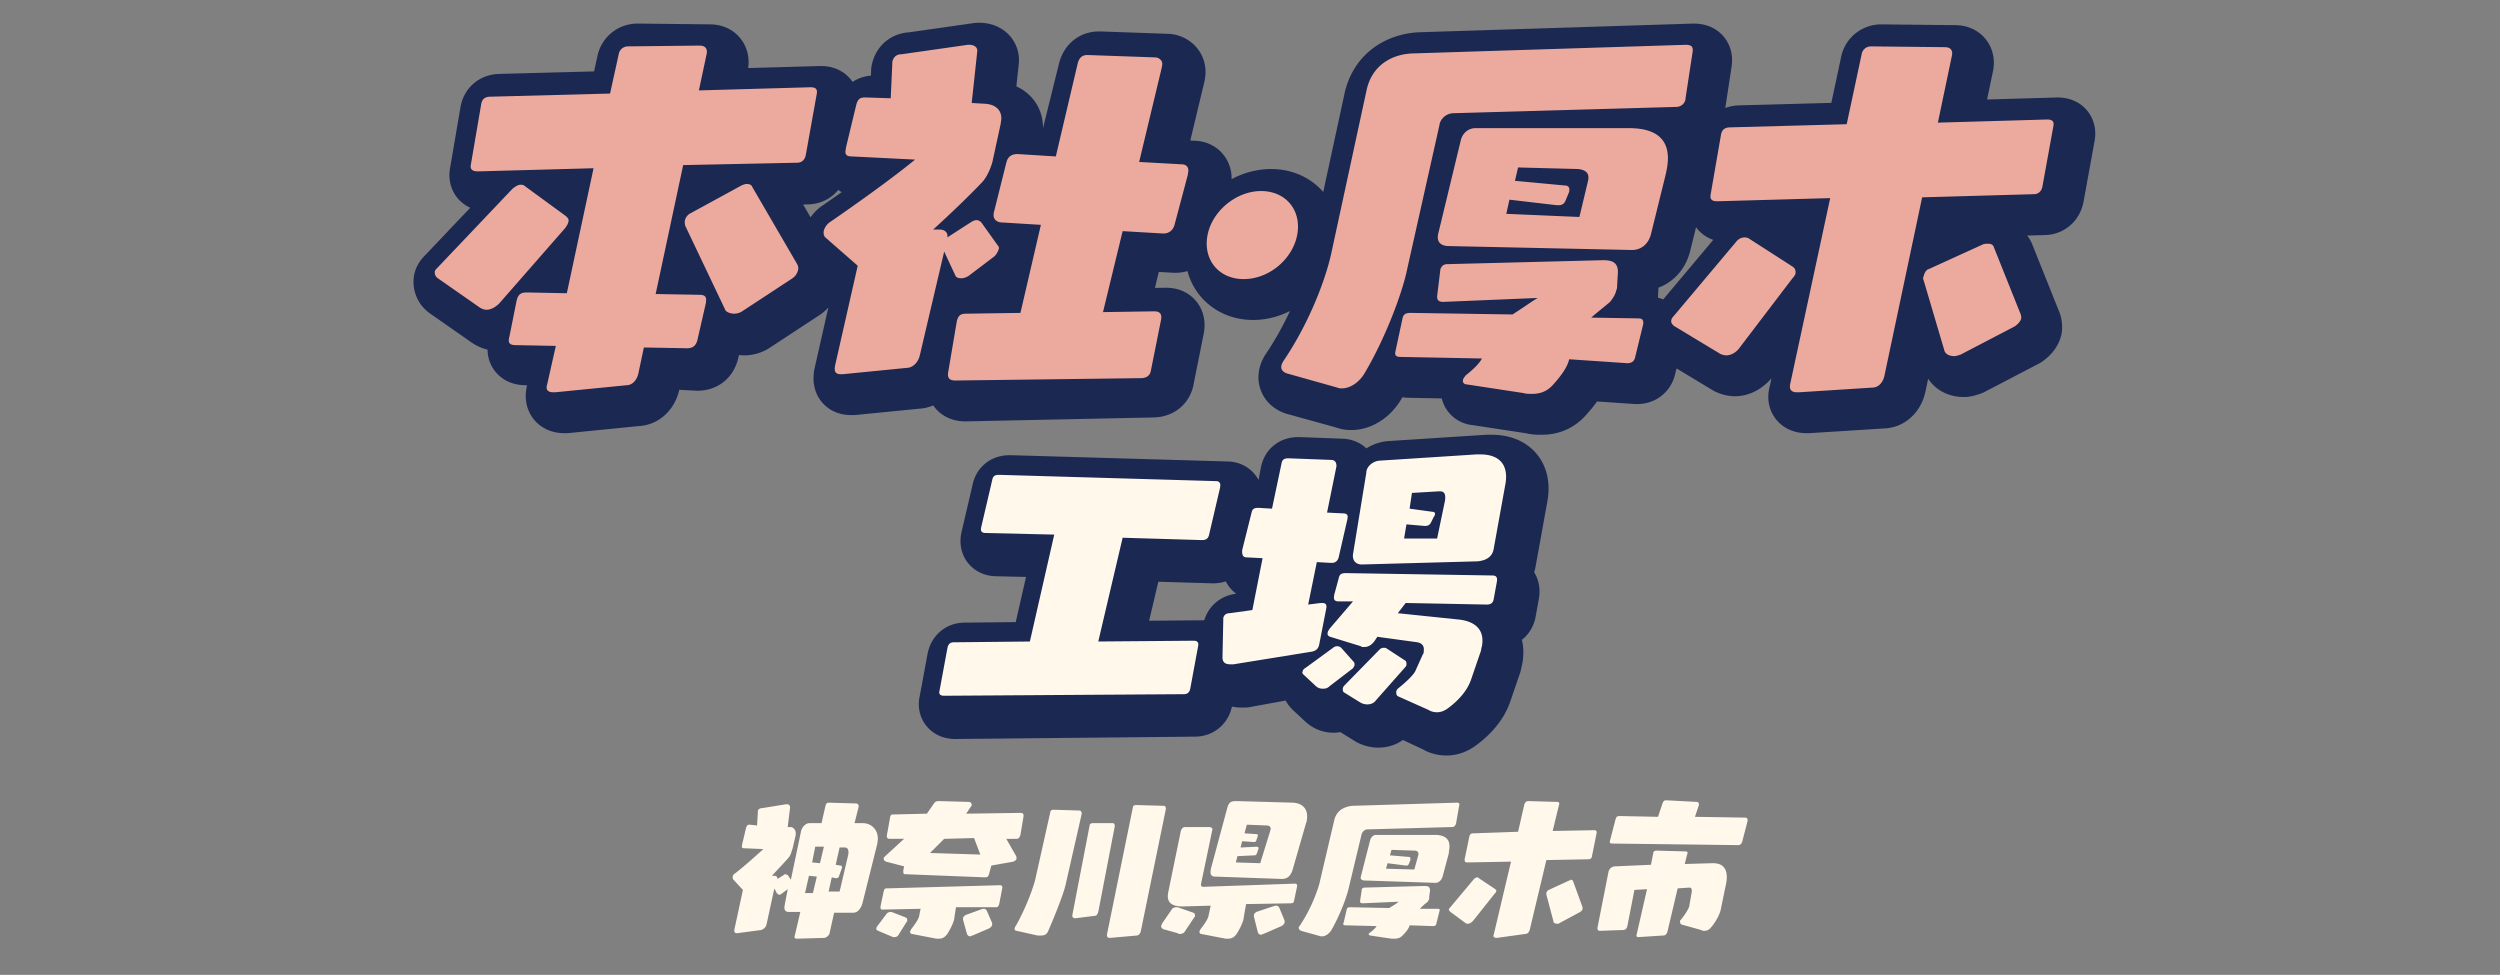<svg xmlns="http://www.w3.org/2000/svg" xml:space="preserve" id="レイヤー_1" x="0" y="0" style="enable-background:new 0 0 318 124" version="1.1" viewBox="0 0 318 124"><rect x="0" y="0" width="318" height="124" fill="#808080" stroke="none"/><style>.st0{fill:#1b2851;stroke:#1b2851;stroke-width:8;stroke-linecap:round;stroke-linejoin:round;stroke-miterlimit:10}.st1{fill:#eca99e}.st2{fill:#fff8eb}</style><path d="M57 36.6a.9.9 0 0 1-.4-.8c0-.2.2-.4.4-.6l9.5-10c.4-.3.7-.5 1-.5.2 0 .4 0 .6.2l5.2 3.8c.2.2.4.4.3.7 0 .2-.2.5-.4.8l-8.4 9.6c-.5.5-1.1.8-1.6.8-.3 0-.6-.1-.9-.3L57 36.6zm26.2 8.8-.7 3.3c-.2.9-.8 1.5-1.5 1.5l-9 .9h-.2c-.8 0-1-.4-.9-1l1.1-4.9-5.1-.2c-.9 0-1-.4-.8-1.1l.9-4.5c.2-.9.6-1.1 1.3-1.1l5.1.1 3.4-15.9-14.7.4c-.9 0-1-.4-.9-.9l1.3-7.6c.1-.7.5-1 1.2-1l15.1-.4 1.1-5c.1-.6.6-1 1.2-1l9.2.1c.7 0 1 .4.9 1l-1 4.7 14.2-.4c.6 0 .9.2.8.8l-1.4 7.8c-.1.6-.5 1-1.1 1l-14.5.4-3.5 16.4 5.6.1c.7 0 .9.3.8.9v.1L90 44.7c-.2.7-.6 1-1.3 1l-5.5-.3zm12.5-4.5c-.3.2-.7.3-1 .3-.5 0-1.1-.2-1.2-.6l-5-10.5c-.1-.2-.1-.5-.1-.7.1-.4.3-.7.6-.9l6.6-3.6c.2-.1.5-.2.7-.2.3 0 .6.1.7.4l5.7 9.8c.1.2.2.5.1.8-.1.4-.3.7-.7 1l-6.4 4.2zM108.5 48.8h-.2c-.6 0-.9-.2-.8-.9v-.1l2.9-12.8-4-3.5c-.3-.2-.4-.6-.3-1 .1-.3.3-.7.7-1 3.5-2.4 8.1-5.7 10.9-8l-8-.4c-.7 0-1-.2-.8-1V20l1.3-5.4c.2-.8.5-1 1.1-1h.2l3.1.1.2-4.4v-.2c.1-.5.4-1 1.2-1l8.4-1.2h.2c.6 0 1.1.3 1 .9l-.7 6.5 1.7.1c1.6.1 2.3 1.1 2 2.4v.1l-1 4.6c-.1.6-.6 2-1.3 2.8-1.7 1.8-4 4-6.3 6.1h.8c.8 0 1.1.5 1 1l3.1-2c.2-.1.4-.2.6-.2.2 0 .5.1.7.4l2 2.8c.2.2.2.4.1.6-.1.3-.3.6-.5.8l-3.3 2.5c-.3.2-.7.3-.9.3-.4 0-.7-.1-.8-.4l-1.4-3-3.1 13.2c-.2.9-.9 1.6-1.7 1.6l-8.1.8zm14.3.8c-.7 0-1-.3-.9-1l1.1-6.5c.2-.9.6-1 1.3-1l6.8-.1 2.6-11.2-4.9-.3c-.8 0-1.2-.5-1.1-1.1v-.1l1.6-6.4c.2-.8.7-1.1 1.4-1.1h.1l4.8.3 3-12.1c.2-.7.6-1 1.2-1h.1l8.5.3c.6 0 1.1.5.9 1.1v.1l-2.9 12.1 5.4.3c.7 0 1 .5.8 1.2v.1l-1.7 6.4c-.2.7-.7 1.1-1.4 1.1h-.1l-5.1-.3-2.5 10.3 6.5-.1c.7 0 1 .3.9 1l-1.3 6.5c-.1.7-.6 1-1.3 1l-23.8.5zM159.4 36.7c-3.1 0-5.2-2.5-4.5-5.6.6-3.1 3.6-5.6 6.8-5.6 3.1 0 5.2 2.5 4.5 5.6-.7 3.1-3.7 5.6-6.8 5.6zM164.8 48.8c-.6-.2-.8-.6-.7-1 0-.1.1-.3.2-.5 3.4-5 5.4-10.5 6.1-13.6l4.5-20.8c.7-3.5 3.5-4.7 5.8-4.8L215.4 7c.7 0 1 .2.9.9l-.9 5.9v.1c-.1.6-.6 1-1.2 1l-28.3.8c-.9 0-1.7.7-1.8 1.5l-3.9 18.3c-.7 3-2.8 8.9-5.5 13.4-.7 1.1-1.8 1.8-2.8 1.8-.2 0-.4 0-.6-.1l-6.5-1.8zm36-1.9c-.2.9-.9 2-2.2 3.4-.7.7-1.5 1-2.5 1-.4 0-.8 0-1.1-.1l-7.2-1.1c-.4 0-.6-.3-.5-.6 0-.1.2-.4.4-.6 1-.8 1.7-1.5 2-2.1l-10.4-.2c-.6 0-.7-.3-.6-.7l.9-4.2c.1-.5.4-.7 1-.7l13 .2c1.4-.9 2.5-1.7 3.2-2.1l-12 .5c-.6 0-.8-.2-.8-.7l.4-3.3v-.1c.1-.3.3-.7.9-.7l19.7-.5h.2c1.2 0 1.8.4 1.8 1.5l-.1 1.7c0 .2 0 .4-.1.6-.1.5-.3 1-.8 1.5-.7.6-1.6 1.3-2.4 2l6 .1c.5 0 .7.2.6.8l-1 4.1c-.1.5-.4.8-1 .8l-7.4-.5zm-15.4-14.4c-1 0-1.5-.5-1.4-1.3v-.1l2.9-12c.2-.9.9-1.6 1.9-1.6h19.5c3.9 0 5.5 1.8 4.8 5.3l-.1.5-1.9 7.7c-.4 1.5-1.5 2-2.4 2l-23.3-.5zm17.7-8.3h0c.2-.9-.2-1.4-1.3-1.5l-7.6-.2-.4 1.7 6.4.6c.4 0 .6.3.5.7v.1l-.5 1.2c-.2.4-.5.5-.8.5h-.2l-6-.7-.4 1.8 9.3.4 1-4.6zM214.1 42.7c-.3-.2-.5-.5-.4-.8 0-.1.1-.3.3-.5l7.9-9.4c.3-.4.7-.6 1.1-.6.1 0 .3 0 .5.1l5.6 3.6c.3.2.4.4.4.8 0 .2-.2.5-.4.7l-6.7 8.8c-.5.6-1.1 1-1.7 1-.3 0-.6-.1-.8-.2l-5.8-3.5zm15.9 8.4h-.2c-.8 0-1-.4-.8-1l5.1-23.7-14.3.4h-.1c-.8 0-.9-.4-.8-.9l1.3-7.5c.1-.7.5-1 1.2-1l14.8-.4 1.9-8.9c.1-.6.6-1 1.2-1l9.4.1c.7 0 1 .4.9 1l-1.8 8.6 13.9-.4c.6 0 .9.2.8.8l-1.4 7.7c-.1.6-.5 1-1.1 1l-14.2.4L241 49c-.2.9-.8 1.5-1.5 1.5l-9.5.6zm20.6-4.8c-.3.1-.6.2-.8.2-.7 0-1.2-.3-1.3-.8l-2.6-8.8c-.1-.2-.1-.4 0-.6.1-.4.3-.8.7-.9l6.8-3.1c.2-.1.5-.1.7-.1.3 0 .6.1.7.4l3.4 8.5c.1.2.1.4.1.6-.1.4-.4.7-.8 1l-6.9 3.6zM121.5 90c-.5 0-.7-.2-.6-.6l1-5.4c.1-.6.4-.8.8-.8l9.7-.1 3.1-13.6-8.7-.2c-.5 0-.7-.2-.6-.7l1.4-6c.1-.6.4-.7.9-.7l27.6.8c.4 0 .6.3.5.7v.1l-1.4 6c-.1.5-.4.7-.9.7l-10.1-.3-3.1 13.1 12.1-.1c.5 0 .7.2.6.7l-1 5.4c-.1.5-.4.7-.8.7l-30.5.3zM158.3 86h-.4c-.6 0-1-.2-1-.9l.1-4.7v-.3c.1-.4.4-.6.8-.6l2.9-.4 1.3-6.6-2-.1c-.5 0-.6-.3-.6-.8v-.1l1.2-4.8c.1-.5.4-.6.8-.6h.1l1.7.1 1.1-5.9c.1-.6.4-.7.9-.7h.1l5.3.2c.5 0 .7.3.7.8l-1.2 5.9 2 .1c.5 0 .7.2.6.6v.1l-1.1 4.8c-.1.5-.4.8-.9.8h-.1l-1.8-.1-1.1 5.4 1.6-.2h.2c.4 0 .6.2.5.7l-.9 4.6c-.1.5-.4.8-1 .9l-9.8 1.8zm12.2 2.8c-.3.3-.6.4-.9.4-.4 0-.7-.2-.9-.4l-1.5-1.4c-.1-.1-.2-.2-.1-.4 0-.1.1-.3.3-.4l3.7-2.7c.2-.1.3-.1.4-.1.2 0 .4.1.5.2l1.6 1.7c.1.1.1.3.1.4 0 .1-.1.2-.2.4l-3 2.3zm8.8 1.3c-.3-.1-.3-.4-.3-.6 0-.1.1-.3.2-.4 1-.8 2.1-1.8 2.3-2.4l.9-2c.1-.1.1-.2.1-.4.1-.7-.3-1-.8-1.1l-5.1-.7-.4.6c-.4.5-.8.7-1.3.7-.2 0-.3 0-.4-.1l-3.9-1.2c-.3-.1-.4-.3-.3-.6 0-.1.1-.2.2-.4l3-3.5h-1.8c-.5 0-.7-.2-.6-.7v-.1l.6-2.2c.1-.5.4-.6.9-.6l18.6.3c.5 0 .7.2.6.8l-.4 2.2c-.1.6-.5.7-.9.7l-10.5-.2-1 1.3 7.7.8c2 .2 3.4 1.2 3 3.4-.1.3-.1.6-.2.8l-1.2 3.5c-.5 1.4-1.6 2.6-2.8 3.5-.5.4-1 .6-1.5.6-.4 0-.8-.1-1.1-.3l-3.6-1.7zm-2.9.5c-.3.4-.7.5-1.1.5-.3 0-.6-.1-.8-.2l-2.1-1.3c-.2-.1-.2-.3-.2-.5 0-.1.1-.3.2-.4l4.5-4.6c.1-.1.3-.2.5-.2.1 0 .3 0 .4.1l2.3 1.5c.2.1.2.3.2.5 0 .1 0 .2-.1.3l-3.8 4.3zm15-19.3c-.2 1.2-1.2 1.5-2 1.6l-14.7.4h-.1c-.8 0-1.2-.6-1.1-1.3l1.7-10.4v-.1c.1-.7.8-1.3 1.6-1.4l12.4-.8h.5c2.4 0 3.6 1.3 3.2 3.7l-1.5 8.3h0zm-6.2-6.2c.1-.7 0-1.2-.6-1.2h-.1l-3.4.2-.3 2 2.9.4c.3 0 .4.2.3.4 0 .1 0 .1-.1.2l-.4.8c-.1.2-.3.4-.7.4h-.1l-2.3-.2-.3 1.8h4.2l.9-4.8z" class="st0"/><path d="M55.7 35.4a.9.9 0 0 1-.4-.8c0-.2.2-.4.4-.6l9.5-10c.4-.3.7-.5 1-.5.2 0 .4 0 .6.2l5.2 3.8c.2.2.4.4.3.7 0 .2-.2.5-.4.8l-8.4 9.6c-.5.5-1.1.8-1.6.8-.3 0-.6-.1-.9-.3l-5.3-3.7zm26.2 8.8-.7 3.3c-.2.9-.8 1.5-1.5 1.5l-9.1.9h-.2c-.8 0-1-.4-.8-1l1.1-4.9-5.1-.1c-.9 0-1-.4-.8-1.1l.9-4.5c.2-.9.6-1.1 1.3-1.1l5.1.1 3.4-15.9-14.7.4c-.9 0-1-.4-.9-.9l1.3-7.6c.1-.7.5-1 1.2-1l15.2-.4 1.1-5c.1-.6.6-1 1.2-1l9.1-.1c.7 0 1 .4.9 1l-1 4.7 14.2-.4c.6 0 .9.2.8.8l-1.4 7.8c-.1.6-.5 1-1.1 1l-14.5.3-3.5 16.4 5.6.1c.7 0 .9.3.8.9v.1l-1.1 4.8c-.2.7-.6 1-1.3 1l-5.5-.1zm12.5-4.6c-.3.2-.7.3-1 .3-.5 0-1.1-.2-1.2-.6l-5-10.5c-.1-.2-.1-.5-.1-.7.1-.4.3-.7.6-.9l6.6-3.6c.2-.1.5-.2.7-.2.3 0 .6.1.7.4l5.7 9.8c.1.2.2.5.1.8-.1.4-.3.7-.7 1l-6.4 4.2zM107.2 47.6h-.2c-.6 0-.9-.2-.8-.9v-.1l2.9-12.8-4-3.5c-.3-.2-.4-.6-.3-1 .1-.3.3-.7.7-1 3.5-2.4 8.1-5.7 10.9-8l-8-.4c-.7 0-1-.2-.8-1v-.1l1.3-5.4c.2-.8.5-1 1.1-1h.2l3.1.1.2-4.4v-.2c.1-.5.4-1 1.2-1l8.4-1.2h.2c.6 0 1.1.3 1 .9l-.7 6.5 1.7.1c1.6.1 2.3 1.1 2 2.4v.1l-1 4.6c-.1.6-.6 2-1.3 2.8-1.7 1.8-4 4-6.3 6.1h.8c.8 0 1.1.5 1 1l3.1-2c.2-.1.4-.2.6-.2.2 0 .5.1.7.4l2 2.8c.2.2.2.4.1.6-.1.3-.3.6-.5.8l-3.3 2.5c-.3.2-.7.3-.9.3-.4 0-.7-.1-.8-.4l-1.4-3-3.1 13.2c-.2.9-.9 1.6-1.7 1.6l-8.1.8zm14.3.8c-.7 0-1-.3-.9-1l1.1-6.5c.2-.9.6-1 1.3-1l6.8-.1 2.6-11.2-4.9-.3c-.8 0-1.2-.5-1.1-1.1v-.1l1.6-6.4c.2-.8.7-1.1 1.4-1.1h.1l4.8.3L137.1 8c.2-.7.6-1 1.2-1h.1l8.5.3c.6 0 1.1.5.9 1.1v.1l-2.9 12.1 5.4.3c.7 0 1 .5.8 1.2v.1l-1.7 6.4c-.2.7-.7 1.1-1.4 1.1h-.1l-5.1-.3-2.5 10.3 6.5-.1c.7 0 1 .3.9 1l-1.3 6.5c-.1.7-.6 1-1.3 1l-23.6.3zM158.2 35.5c-3.2 0-5.2-2.5-4.6-5.6.6-3.1 3.7-5.6 6.8-5.6 3.2 0 5.2 2.5 4.6 5.6-.6 3.1-3.6 5.6-6.8 5.6zM163.7 47.5c-.6-.2-.8-.6-.7-1 0-.1.1-.3.2-.5 3.4-5 5.4-10.5 6.1-13.6l4.5-20.8c.7-3.5 3.5-4.7 5.8-4.8l34.8-1.1c.7 0 1 .2.9.9l-.9 5.9v.1c-.1.6-.6 1-1.2 1l-28.3.8c-.9 0-1.7.7-1.8 1.5L179 34.2c-.6 3-2.8 8.9-5.5 13.4-.7 1.1-1.8 1.8-2.8 1.8-.2 0-.4 0-.6-.1l-6.4-1.8zm35.9-1.8c-.2.9-.9 2-2.2 3.4-.7.7-1.5 1-2.5 1-.4 0-.8 0-1.1-.1l-7.2-1.1c-.4 0-.6-.3-.5-.6 0-.1.2-.4.4-.6 1-.8 1.7-1.5 2-2.1l-10.4-.2c-.6 0-.7-.3-.6-.7l.9-4.2c.1-.5.4-.7 1-.7l13 .2c1.4-.9 2.5-1.7 3.2-2.1l-12 .5c-.6 0-.8-.2-.8-.7l.4-3.3v-.1c.1-.3.3-.7.9-.7l19.7-.5h.2c1.2 0 1.8.4 1.8 1.5l-.1 1.7c0 .2 0 .4-.1.6-.1.5-.4 1-.8 1.5-.7.6-1.6 1.3-2.4 2l6 .1c.5 0 .7.2.6.8l-1 4.1c-.1.5-.4.8-1 .8l-7.4-.5zm-15.3-14.4c-1 0-1.5-.5-1.4-1.3v-.1l2.9-12c.2-.9.9-1.6 1.9-1.6h19.5c3.9 0 5.5 1.8 4.8 5.3l-.1.5-1.9 7.7c-.4 1.5-1.5 2-2.4 2l-23.3-.5zM202 23c.2-.9-.2-1.4-1.3-1.5l-7.6-.2-.4 1.7 6.4.6c.4 0 .6.3.5.7v.1l-.5 1.2c-.2.4-.5.5-.8.5h-.3l-6-.7-.4 1.8 9.3.4L202 23zM213 41.5c-.3-.2-.5-.5-.4-.8 0-.1.1-.3.3-.5l7.9-9.4c.3-.4.7-.6 1.1-.6.1 0 .3 0 .5.1l5.6 3.6c.3.2.4.4.4.8 0 .2-.2.5-.4.7l-6.7 8.8c-.4.6-1.1 1-1.7 1-.3 0-.6-.1-.8-.2l-5.8-3.5zm15.8 8.4h-.2c-.8 0-1-.4-.9-1l5.1-23.7-14.3.4h-.1c-.8 0-.9-.4-.8-.9l1.3-7.5c.1-.7.5-1 1.2-1l14.8-.4 1.9-8.9c.1-.6.6-1 1.2-1l9.4.1c.7 0 1 .4.9 1l-1.8 8.6 13.9-.4c.6 0 .9.2.8.8l-1.4 7.7c-.1.6-.5 1-1.1 1l-14.2.4-4.8 22.7c-.2.9-.8 1.5-1.5 1.5l-9.4.6zm20.6-4.8c-.3.1-.6.2-.8.2-.7 0-1.2-.3-1.3-.8l-2.6-8.8c-.1-.2-.1-.4 0-.6.1-.4.3-.8.7-.9l6.8-3.1c.2-.1.5-.1.7-.1.3 0 .6.1.7.4l3.4 8.5c.1.2.1.4.1.6-.1.4-.4.7-.8 1l-6.9 3.6z" class="st1"/><path d="M120.1 88.5c-.5 0-.7-.2-.6-.6l1-5.4c.1-.6.4-.8.8-.8l9.7-.1 3.1-13.6-8.7-.2c-.5 0-.7-.2-.6-.7l1.4-6c.1-.6.4-.7.9-.7l27.6.8c.4 0 .6.3.5.7v.1l-1.4 6c-.1.5-.4.7-.9.7l-10.1-.3-3.1 13.2 12.1-.1c.5 0 .7.2.6.7l-1 5.4c-.1.5-.4.7-.8.7l-30.5.2zM156.9 84.5h-.4c-.6 0-1-.2-1-.9l.1-4.7v-.3c.1-.4.4-.6.8-.6l2.9-.4 1.3-6.6-2-.1c-.5 0-.6-.3-.6-.8V70l1.2-4.8c.1-.5.4-.6.8-.6h.1l1.7.1L163 59c.1-.6.4-.7.9-.7h.1l5.3.2c.5 0 .7.3.7.8l-1.2 5.9 2 .1c.5 0 .7.2.6.6v.1l-1.1 4.8c-.1.5-.4.8-.9.8h-.1l-1.8-.1-1.1 5.4 1.6-.2h.2c.4 0 .6.2.5.7l-.9 4.6c-.1.5-.4.8-1 .9l-9.9 1.6zm12.2 2.8c-.3.3-.6.3-.9.3-.4 0-.7-.2-.9-.4l-1.5-1.4c-.1-.1-.2-.2-.1-.4 0-.1.1-.3.3-.4l3.7-2.7c.2-.1.3-.1.4-.1.2 0 .4.1.5.2l1.6 1.8c.1.1.1.3.1.4 0 .1-.1.2-.2.4l-3 2.3zm8.8 1.3c-.3-.1-.3-.4-.3-.6 0-.1.1-.3.2-.4 1-.8 2.1-1.8 2.3-2.4l.9-2c.1-.1.1-.2.1-.4.1-.7-.3-1-.8-1.1l-5.1-.7-.4.6c-.4.5-.8.7-1.3.7-.2 0-.3 0-.4-.1l-3.9-1.2c-.3-.1-.4-.3-.3-.6 0-.1.1-.2.2-.4l3-3.5h-1.8c-.5 0-.7-.2-.6-.7v-.1l.6-2.2c.1-.5.4-.6.9-.6l18.6.3c.5 0 .7.2.6.8l-.4 2.2c-.1.6-.5.7-.9.7l-10.3-.2-1 1.3 7.7.8c2 .2 3.4 1.2 3 3.4-.1.3-.1.6-.2.8l-1.2 3.5c-.5 1.4-1.6 2.6-2.8 3.5-.5.4-1 .6-1.5.6-.4 0-.8-.1-1.1-.3l-3.8-1.7zm-2.9.5c-.3.4-.7.5-1.1.5-.3 0-.6-.1-.8-.2l-2.1-1.3c-.2-.1-.2-.3-.2-.5 0-.1.1-.3.2-.4l4.5-4.6c.1-.1.3-.2.5-.2.1 0 .3 0 .4.1l2.3 1.5c.2.1.2.3.2.5 0 .1 0 .2-.1.3l-3.8 4.3zm15-19.3c-.2 1.2-1.2 1.5-2 1.6l-14.7.4h-.1c-.8 0-1.2-.6-1.1-1.3l1.7-10.4V60c.1-.7.8-1.3 1.6-1.4l12.4-.8h.5c2.4 0 3.6 1.3 3.2 3.7l-1.5 8.3zm-6.2-6.1c.1-.7 0-1.2-.6-1.2h-.2l-3.4.2-.3 2 2.9.4c.3 0 .4.2.3.4 0 .1 0 .1-.1.2l-.4.8c-.1.2-.3.4-.7.4h-.1l-2.3-.2-.3 1.8h4.2l1-4.8zM101.4 119.4c-.3 0-.4-.1-.3-.4l.7-3h-1.5c-.4 0-.6-.3-.5-.8l.4-2.1-.8.6c-.1.1-.2.1-.3.1-.1 0-.2-.1-.3-.2l-.3-.6-1 4.6c-.1.4-.4.6-.7.7l-3 .4h-.1c-.2 0-.3-.1-.3-.4l1.1-5.1-1.2-1.3c-.1-.1-.1-.2-.1-.4 0-.1.1-.3.3-.4 1.4-1.1 2.6-2.2 3.6-3.1l-2.4-.1c-.3 0-.4-.1-.3-.4v-.1l.5-2.1c.1-.3.2-.4.4-.4h.1l.9.1.1-1.7v-.1c0-.2.2-.4.5-.4l3.1-.5h.1c.2 0 .4.1.4.4l-.3 2.5h.3c.6 0 .8.6.7 1.1l-.4 1.7c-.1.2-.2.8-.5 1.1-.5.6-1.3 1.4-2.1 2.3h.3c.3 0 .4.2.4.4l.8-.5c.1-.1.1-.1.2-.1s.2.1.3.1l.4.6 1.3-6.2c.1-.4.5-1 1.1-1h1.5l.5-2.2c.1-.4.3-.4.5-.4l3.4.1c.2 0 .4.2.3.5l-.5 2h1c1.4 0 2.2 1.2 1.9 2.5v.1l-1.9 7.6c-.2.7-.6 1.2-1.2 1.2h-2.4l-.6 2.7c-.1.2-.3.4-.6.5l-3.5.1zm2.5-7.9-1-.1-.5 2.2h1l.5-2.1zm.9-3.8h-1.1l-.4 2 1 .1.5-2.1zm3.1 1c.1-.6-.1-.9-.4-.9h-.7l-.5 2.2.6.1c.2 0 .2.1.2.3l-.4 1.1c-.1.2-.2.2-.3.2h-.1l-.5-.1-.4 1.8h1.4l1.1-4.7zM111.7 118.4c-.2-.1-.3-.2-.2-.4 0-.1.1-.2.1-.2l1.2-1.6c.1-.1.3-.2.4-.2h.2l1.8.7c.2.1.2.2.2.4 0 .1 0 .1-.1.2l-1 1.6c-.1.2-.3.3-.5.3h-.2l-1.9-.8zm9.9-3-.2 1.3v.1c-.1.5-.4 1.2-.9 2-.3.4-.6.6-1.1.6h-.3l-3.1-.6c-.1 0-.3-.1-.2-.4 0-.1.1-.1.1-.2.7-.9.9-1.3 1-1.6l.2-1-4.8.1c-.3 0-.3-.1-.3-.4l.4-1.9c.1-.4.2-.4.5-.4l14.3-.4c.2 0 .3.1.3.3l-.4 2.1c-.1.3-.2.4-.4.4h-5.1zm4.5-5.3-.3 1.1c-.1.3-.2.4-.5.4l-10.1-.4c-.3 0-.3-.1-.3-.4v-.1l.1-.5-2.3-.6c-.2-.1-.3-.2-.3-.4 0-.1.1-.2.2-.3l2.4-2.2h-1.8c-.3 0-.4-.1-.4-.4l.4-2.2v-.1c.1-.4.2-.4.5-.4l4.2-.1.9-1.3c.2-.3.4-.3.7-.3l3.7.1c.3 0 .4.2.4.4 0 .1 0 .1-.1.2l-.6.9 6.9-.1c.3 0 .4.1.4.4l-.4 2.4c-.1.3-.2.5-.5.5H128l1.2 2.1c.1.1.1.3.1.4 0 .2-.2.3-.4.4l-2.8.5zm-2.2-3.5-3.8.1-1.8 1.8 6.4.2-.8-2.1zm-.2 12.4c-.1 0-.2.1-.3.1-.2 0-.3-.1-.4-.3l-.5-1.8v-.2c0-.2.2-.3.3-.4l2.2-.8h.2c.1 0 .2.1.3.2l.7 1.6v.2c0 .2-.2.4-.4.5l-2.1.9zM129.3 118.4c-.2 0-.3-.2-.2-.4 0-.1 0-.1.1-.2 1.4-2.5 2.3-5.1 2.5-6l1.9-8.5c0-.2.2-.3.4-.3h.1l3.2.1c.2 0 .3.2.3.4l-2 8.8c-.2 1.1-1.3 3.9-2.3 6.2-.2.4-.5.5-.9.5h-.4l-2.7-.6zm7.5-1.6c-.3 0-.4-.1-.4-.4l2.2-11.4c0-.2.2-.3.4-.3h2.5c.2 0 .3.1.3.4l-2.1 10.9c-.1.3-.2.5-.5.5l-2.4.3zm4.4 2.5c-.3 0-.4-.1-.4-.4l3.3-16.2c0-.2.2-.3.4-.3l3.5.1c.2 0 .3.1.3.4l-3.2 15.6c-.1.3-.3.5-.5.5l-3.4.3zM148 118.2c-.2-.1-.3-.2-.3-.4 0-.1.1-.2.1-.3l1.3-1.9c.1-.1.3-.2.5-.2h.2l2 .7c.2.1.2.2.2.4 0 .1 0 .1-.1.2l-1.2 1.8c-.1.2-.4.3-.6.3-.1 0-.2 0-.3-.1l-1.8-.5zm16.6-3.6c0 .2-.2.3-.4.3l-5.7.1-.3 1.7v.1c-.1.5-.4 1.2-.9 2-.3.4-.6.6-1.1.6h-.3l-3.1-.6c-.1 0-.3-.1-.2-.4 0-.1.1-.1.1-.2.7-.9.9-1.3 1-1.6l.3-1.4-3.5.1h-.1c-1.7 0-2-.8-1.8-1.8l1.6-7.8c.1-.3.3-.5.5-.5h3.1c.3 0 .5.2.4.4l-1.4 6.7c-.1.4 0 .5.3.5h.1l11.5-.4c.2 0 .3.1.3.3l-.4 1.9zm-1.6-2.8-8.5-.3c-.4 0-.6-.3-.5-.8v-.1l2.1-7.8c.2-.7.4-.9 1.1-.9h.2l7.1.2c1.3.1 2 .9 1.7 2.4 0 .1-.1.2-.1.3l-1.7 5.9c-.3.9-.8 1.1-1.4 1.1zm-1.4-6.2c.1-.4-.1-.6-.5-.6l-2.5-.1-.3 1.1 1.5.1c.2 0 .2.1.2.2l-.2.6c0 .1-.1.2-.3.2h-.1l-1.4-.1-.2.8 2.1-.1c.1 0 .2.1.2.2l-.2.6c-.1.2-.1.3-.4.3l-2.1.1-.2.8 3.1.1 1.3-4.2zm-.9 13.2c-.1 0-.2.1-.3.1-.2 0-.3-.1-.4-.3l-.5-2v-.2c0-.2.2-.3.3-.4l2.4-.8h.2c.1 0 .2.1.3.2l.7 1.7v.2c0 .2-.2.4-.4.5l-2.3 1zM165.5 118.4c-.2-.1-.3-.2-.3-.4 0-.1 0-.1.1-.2a20 20 0 0 0 2.5-5.3l1.9-8.1c.3-1.4 1.4-1.8 2.3-1.9l13.3-.4c.3 0 .4.1.3.4l-.4 2.3c-.1.2-.2.4-.5.4l-10.8.3c-.3 0-.6.3-.7.6l-1.7 7.1c-.3 1.2-1.2 3.5-2.2 5.2-.3.4-.7.7-1.1.7h-.2l-2.5-.7zm13.8-.7c-.1.4-.4.8-.9 1.3-.3.3-.6.4-1 .4h-.4l-2.7-.4c-.1 0-.2-.1-.2-.2s.1-.1.2-.2c.4-.3.7-.6.8-.8l-4-.1c-.2 0-.3-.1-.2-.3l.4-1.7c0-.2.2-.3.4-.3l5 .1c.5-.3 1-.6 1.2-.8l-4.6.2c-.2 0-.3-.1-.3-.3l.2-1.3v-.1c0-.1.1-.3.4-.3l7.5-.2h.1c.5 0 .7.1.7.6l-.1.7v.2c0 .2-.1.4-.3.6-.3.2-.6.5-.9.8h2.3c.2 0 .3.1.2.3l-.4 1.6c0 .2-.2.3-.4.3l-3-.1zm-5.7-5.7c-.4 0-.6-.2-.5-.5l1.2-4.7c.1-.3.4-.6.7-.6h7.5c1.5 0 2.1.7 1.8 2.1v.2l-.8 3c-.2.6-.6.8-.9.8l-9-.3zm6.8-3.2c.1-.4-.1-.6-.5-.6l-2.9-.1-.2.7 2.4.2c.2 0 .2.1.2.3v.1l-.2.5c-.1.2-.2.2-.3.2h-.1l-2.3-.3-.2.7 3.6.1.5-1.8zM184.5 116c-.1-.1-.2-.2-.2-.3 0-.1 0-.1.1-.2l3.1-3.7c.1-.1.3-.2.4-.2.1 0 .1 0 .2.1l2.1 1.4c.1.1.2.2.1.3 0 .1-.1.2-.2.3l-2.7 3.4c-.2.2-.4.4-.7.4-.1 0-.2 0-.3-.1l-1.9-1.4zm5.9 3.3c-.4 0-.5-.2-.4-.4l2.2-9.3-5.5.1h-.1c-.3 0-.3-.2-.3-.4l.6-2.9c.1-.3.2-.4.5-.4l5.7-.2.8-3.5c.1-.2.2-.4.5-.4l3.6.1c.3 0 .4.1.3.4l-.8 3.3 5.3-.1c.2 0 .3.1.3.3l-.6 3c0 .2-.2.4-.4.4l-5.4.1-2.1 8.8c-.1.4-.3.6-.6.6l-3.6.5zm8-1.9c-.1.1-.2.1-.3.1-.3 0-.5-.1-.5-.3l-.9-3.4v-.2c0-.1.1-.3.3-.4l2.6-1.2c.1 0 .2-.1.2-.1.1 0 .2 0 .3.2l1.2 3.3v.2c0 .2-.2.3-.3.4l-2.6 1.4zM213.9 117.6c-.1 0-.2-.2-.2-.4 0-.1 0-.1.1-.2.5-.6 1.1-1.5 1.1-1.9l.3-1.7c0-.2 0-.5-.3-.5l-1.5.1-1.3 5.5c-.1.3-.2.5-.6.5l-3.1.2c-.2 0-.3-.1-.2-.4l1.3-5.7-1.6.1-.9 4.6c-.1.4-.3.5-.6.5l-2.9.1c-.3 0-.3-.2-.3-.4l1.4-7.1c.1-.4.4-.7.9-.7l4.5-.2.3-1.5c0-.2.2-.3.4-.3l3.7.1c.3 0 .3.2.2.4l-.3 1.2 3.5-.1h.1c1.5 0 1.9 1 1.7 2.4l-.7 3.4c-.1.6-.6 1.6-1.2 2.3-.3.4-.6.5-.9.5-.1 0-.3 0-.4-.1l-2.5-.7zm-8.8-10.3c-.3 0-.4-.1-.3-.4l.7-2.7c.1-.3.2-.4.5-.4l4.9.1.6-1.8c.1-.2.2-.3.4-.3h.1l3.8.2c.2 0 .3.1.3.3v.1l-.5 1.5 6.4.1c.3 0 .3.3.3.4l-.7 2.7c-.1.2-.2.4-.5.4l-16-.2z" class="st2"/></svg>